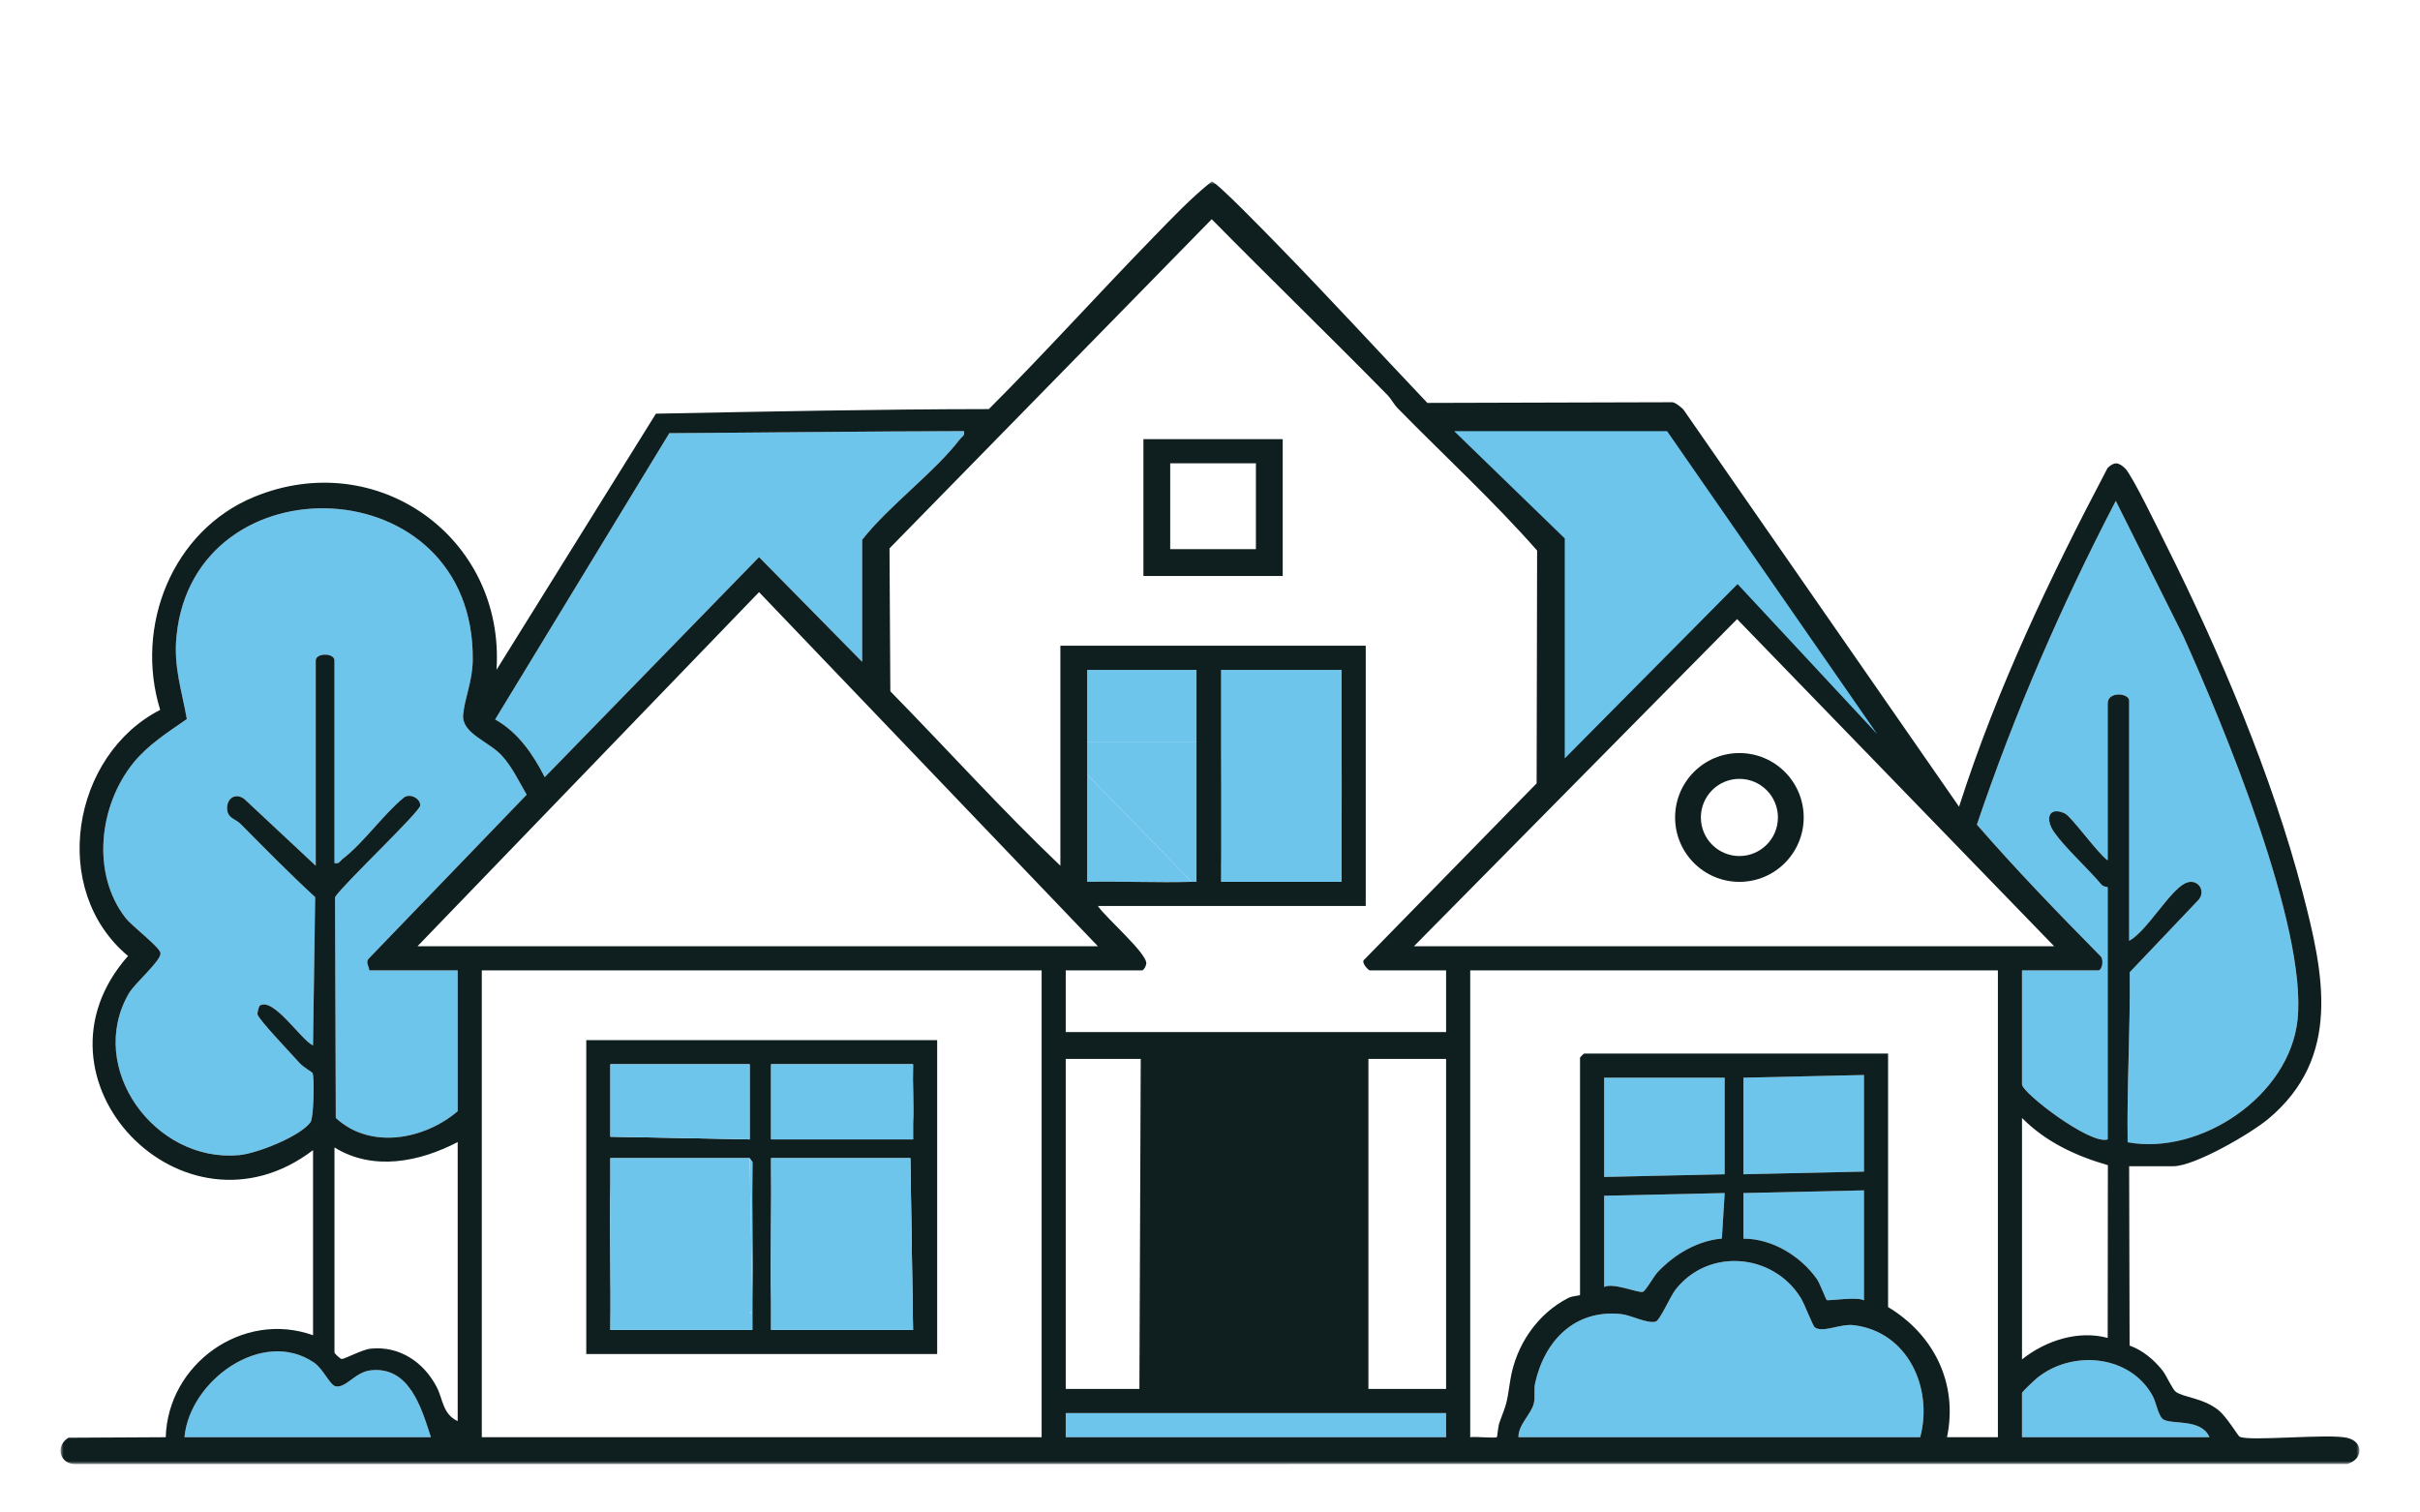 <svg xmlns="http://www.w3.org/2000/svg" xmlns:xlink="http://www.w3.org/1999/xlink" width="400px" height="250px" viewBox="0 0 400 250"><title>funnel-03</title><defs><polygon id="path-1" points="0 212 380 212 380 0 0 0"></polygon></defs><g id="funnel-03" stroke="none" stroke-width="1" fill="none" fill-rule="evenodd"><rect fill="#FFFFFF" x="0" y="0" width="400" height="250"></rect><g id="Group-39" transform="translate(10, 30)"><path d="M51.041,130.394 L65.652,130.394 L65.652,153.675 C60.133,158.375 51.197,160.068 45.504,154.787 L45.377,118.289 C46.741,116.141 59.462,104.157 59.467,103.121 C59.473,101.971 57.821,101.107 56.806,101.787 C53.313,104.657 50.109,109.314 46.617,111.992 C46.171,112.335 46.058,112.848 45.286,112.655 L45.286,79.174 C45.286,77.885 42.187,77.885 42.187,79.174 L42.187,113.098 L30.392,102.072 C29.008,101.014 27.536,101.866 27.533,103.564 C27.53,105.268 28.879,105.29 29.797,106.218 C33.841,110.3 37.864,114.398 42.095,118.29 L41.739,142.81 C39.746,141.873 35.201,134.792 32.945,136.213 C32.806,136.3 32.523,137.352 32.558,137.645 C32.656,138.445 38.389,144.42 39.517,145.704 C40.07,146.333 41.58,147.221 41.648,147.337 C42.005,147.952 41.862,154.754 41.333,155.481 C39.597,157.862 32.476,160.664 29.515,160.936 C15.59,162.214 4.198,146.546 11.272,134.241 C12.292,132.467 16.65,128.812 16.53,127.535 C16.439,126.574 11.847,123.127 10.762,121.735 C5.012,114.357 6.382,103.033 12.093,96.038 C14.525,93.06 17.77,91.027 20.881,88.854 C20.034,84.05 18.674,80.235 19.167,75.186 C22.056,45.656 68.482,47.07 68.142,79.099 C68.105,82.586 66.827,85.308 66.558,88.093 C66.253,91.247 70.765,92.502 72.962,94.912 C74.687,96.804 75.773,99.177 77.054,101.356 L51,128.391 C50.336,129.028 50.985,129.65 51.041,130.394" id="Fill-1" fill="#6EC5EB"></path><path d="M341.925,125.515 L341.925,85.826 C341.925,84.532 338.383,84.219 338.383,86.269 L338.383,112.212 C336.797,111.159 332.397,104.965 331.295,104.455 C328.632,103.224 327.974,105.342 329.529,107.555 C331.404,110.222 335.036,113.461 337.317,116.181 C337.693,116.629 338.383,116.588 338.383,116.646 L338.383,158.332 C335.561,159.328 324.215,150.633 324.215,149.241 L324.215,130.394 L336.833,130.394 C337.502,130.394 337.824,128.448 337.077,127.93 C330.133,120.89 323.253,113.761 316.76,106.308 C322.975,87.871 330.752,70.025 339.717,52.791 L350.858,75.104 C357.458,89.742 371.372,123.254 369.763,138.543 C368.436,151.16 353.709,161.024 341.675,158.803 C341.532,149.498 342.129,140.096 342.016,130.706 L353.46,118.666 C354.674,117.061 353.104,115.102 351.231,115.978 C348.598,117.21 344.883,123.902 341.925,125.515" id="Fill-3" fill="#6EC5EB"></path><path d="M132.507,79.395 L115.461,62.085 L80.039,98.462 C78.115,94.685 75.626,91.028 71.838,88.919 L100.632,41.599 C104.986,41.599 137.556,41.26 149.329,41.26 C149.528,42.028 149.011,42.146 148.669,42.591 C144.431,48.117 136.978,53.546 132.507,59.218 L132.507,79.395 Z" id="Fill-5" fill="#6EC5EB"></path><path d="M240.979,207.556 C240.945,205.457 243.161,203.686 243.537,201.914 C243.769,200.817 243.502,199.672 243.748,198.577 C245.325,191.556 250.351,186.38 257.979,187.207 C259.613,187.384 262.385,188.871 263.704,188.433 C264.36,188.214 266.106,184.252 266.918,183.204 C272.31,176.239 283.039,177.083 287.652,184.533 C288.26,185.514 289.654,189.198 289.974,189.41 C291.391,190.351 294.107,188.761 296.426,189.042 C305.341,190.123 309.544,199.425 307.391,207.556 L240.979,207.556 Z" id="Fill-7" fill="#6EC5EB"></path><path d="M61.225,207.556 L20.492,207.556 C21.327,198.222 33.372,189.426 41.89,195.214 C43.474,196.29 44.518,198.992 45.52,199.155 C47.223,199.432 48.702,196.774 51.311,196.498 C57.703,195.824 59.666,202.753 61.225,207.556" id="Fill-9" fill="#6EC5EB"></path><polygon id="Fill-11" fill="#6EC5EB" points="275.07 148.132 275.07 164.097 255.147 164.54 255.147 148.132"></polygon><polygon id="Fill-13" fill="#6EC5EB" points="298.093 147.689 298.093 163.653 278.17 164.097 278.17 148.132"></polygon><path d="M188.735,92.699 C188.735,92.995 188.736,93.29 188.735,93.586 C187.917,96.258 188.296,99.616 188.292,102.455 C188.288,106.885 188.296,111.333 188.293,115.762 C187.853,115.779 187.407,115.746 186.964,115.759 L169.697,98.021 C169.697,96.251 169.691,94.469 169.697,92.699 L188.735,92.699 Z" id="Fill-15" fill="#6EC5EB"></path><path d="M355.207,207.556 L324.215,207.556 L324.215,200.239 C324.215,200.066 326.269,198.133 326.661,197.81 C332.437,193.056 342.107,193.89 345.831,200.761 C346.394,201.801 346.756,204.231 347.674,204.68 C349.292,205.472 353.87,204.494 355.207,207.556" id="Fill-17" fill="#6EC5EB"></path><path d="M298.093,166.757 L298.093,184.939 C296.99,184.286 292.21,185.056 291.948,184.889 C291.787,184.786 290.834,182.151 290.317,181.42 C287.632,177.627 282.922,174.72 278.17,174.74 L278.17,167.201 L298.093,166.757 Z" id="Fill-19" fill="#6EC5EB"></path><mask id="mask-2" fill="white"><use xlink:href="#path-1"></use></mask><g id="Clip-22"></g><polygon id="Fill-21" fill="#6EC5EB" mask="url(#mask-2)" points="166.155 207.556 229.025 207.556 229.025 203.565 166.155 203.565"></polygon><path d="M255.147,167.644 L275.073,167.2 L274.608,174.721 C270.486,175.103 266.787,177.323 263.993,180.274 C263.333,180.97 261.989,183.427 261.526,183.539 C260.742,183.727 256.672,181.972 255.147,182.722 L255.147,167.644 Z" id="Fill-23" fill="#6EC5EB" mask="url(#mask-2)"></path><path d="M169.697,92.699 C169.71,88.715 169.688,84.71 169.697,80.726 L188.735,80.726 C188.733,84.711 188.739,88.714 188.735,92.699 L169.697,92.699 Z" id="Fill-24" fill="#6EC5EB" mask="url(#mask-2)"></path><path d="M211.758,94.473 C211.749,92.704 211.769,90.92 211.758,89.151 C211.741,86.35 211.77,83.527 211.758,80.726 L191.834,80.726 C191.826,84.71 191.847,88.715 191.834,92.699 C191.814,99.521 191.528,106.773 191.834,113.542 C191.868,114.279 191.806,115.026 191.832,115.762 L211.76,115.761 C211.73,108.673 211.794,101.562 211.758,94.473" id="Fill-25" fill="#6EC5EB" mask="url(#mask-2)"></path><path d="M169.697,98.021 L186.964,115.759 C181.224,115.926 175.438,115.634 169.695,115.761 L169.697,98.021 Z" id="Fill-26" fill="#6EC5EB" mask="url(#mask-2)"></path><path d="M188.292,102.455 C188.296,99.616 187.917,96.258 188.735,93.586 C188.732,96.426 189.11,99.783 188.292,102.455" id="Fill-27" fill="#6EC5EB" mask="url(#mask-2)"></path><path d="M183.422,60.77 L197.59,60.77 L197.59,46.579 L183.422,46.579 L183.422,60.77 Z M178.995,65.205 L202.017,65.205 L202.017,42.588 L178.995,42.588 L178.995,65.205 Z" id="Fill-28" fill="#0F1E1E" mask="url(#mask-2)"></path><path d="M117.453,184.939 C117.477,186.56 117.436,188.197 117.453,189.818 L140.919,189.818 L140.476,161.436 L117.451,161.434 C117.539,169.259 117.341,177.115 117.453,184.939 L117.453,184.939 Z M90.889,165.871 C90.757,173.842 90.988,181.847 90.886,189.82 L114.357,189.82 C114.374,189.23 114.338,188.635 114.354,188.044 C114.362,187.748 114.342,187.452 114.354,187.157 C114.36,187.009 114.35,186.861 114.354,186.713 C114.366,186.27 114.348,185.826 114.354,185.383 C114.455,177.623 114.269,169.844 114.366,162.078 L113.911,161.436 L90.886,161.434 C90.871,162.907 90.913,164.397 90.889,165.871 L90.889,165.871 Z M140.919,155.671 C141.033,152.433 140.835,149.155 140.919,145.915 L117.453,145.915 L117.453,158.332 C122.611,158.307 127.791,158.365 132.949,158.332 C135.6,158.315 138.27,158.343 140.921,158.334 C140.945,157.451 140.888,156.555 140.919,155.671 L140.919,155.671 Z M113.911,145.915 L90.889,145.915 L90.889,157.888 L113.911,158.332 L113.911,145.915 Z M86.904,193.809 L144.903,193.809 L144.903,141.924 L86.904,141.924 L86.904,193.809 Z" id="Fill-29" fill="#0F1E1E" mask="url(#mask-2)"></path><path d="M114.354,187.157 L113.92,186.935 L114.354,186.713 C114.365,186.27 114.348,185.826 114.354,185.383 L113.911,161.436 L90.886,161.434 C90.87,162.907 90.913,164.397 90.889,165.871 C90.757,173.842 90.988,181.847 90.886,189.82 L114.357,189.82 C114.374,189.23 114.338,188.635 114.354,188.044 C114.362,187.748 114.342,187.452 114.354,187.157" id="Fill-30" fill="#6EC5EB" mask="url(#mask-2)"></path><polygon id="Fill-31" fill="#6EC5EB" mask="url(#mask-2)" points="113.911 145.915 90.889 145.915 90.889 157.888 113.911 158.332"></polygon><path d="M117.451,161.434 C117.539,169.259 117.341,177.114 117.453,184.939 C117.477,186.56 117.437,188.197 117.453,189.817 L140.919,189.817 L140.476,161.436 L117.451,161.434 Z" id="Fill-32" fill="#6EC5EB" mask="url(#mask-2)"></path><path d="M140.919,155.671 C141.033,152.433 140.835,149.155 140.919,145.915 L117.453,145.915 L117.453,158.332 C122.611,158.307 127.791,158.365 132.949,158.332 C135.6,158.315 138.27,158.343 140.921,158.334 C140.945,157.451 140.888,156.555 140.919,155.671" id="Fill-33" fill="#6EC5EB" mask="url(#mask-2)"></path><path d="M114.354,185.383 L113.911,161.436 L114.366,162.078 C114.269,169.844 114.455,177.623 114.354,185.383" id="Fill-34" fill="#6EC5EB" mask="url(#mask-2)"></path><path d="M114.354,187.157 L113.92,186.935 L114.354,186.713 C114.35,186.861 114.36,187.009 114.354,187.157" id="Fill-35" fill="#6EC5EB" mask="url(#mask-2)"></path><path d="M324.215,207.556 L324.215,200.239 C324.215,200.066 326.269,198.133 326.661,197.81 C332.437,193.056 342.107,193.89 345.831,200.761 C346.394,201.801 346.756,204.231 347.674,204.68 C349.292,205.472 353.87,204.494 355.207,207.556 L324.215,207.556 Z M320.23,207.556 L311.818,207.556 C313.677,198.679 309.649,190.592 302.078,186.048 L302.078,144.141 L251.826,144.141 C251.779,144.141 251.162,144.759 251.162,144.806 L251.162,184.052 C251.162,184.153 249.891,184.201 249.223,184.542 C244.084,187.166 240.579,192.36 239.653,198.024 C239.021,201.898 239.252,201.415 237.858,205.095 C237.594,205.789 237.507,207.45 237.419,207.537 C237.185,207.768 233.794,207.413 233.01,207.556 L233.01,130.394 L320.23,130.394 L320.23,207.556 Z M278.17,164.097 L278.17,148.132 L298.093,147.689 L298.093,163.653 L278.17,164.097 Z M298.093,166.757 L298.093,184.939 C296.99,184.286 292.21,185.056 291.948,184.889 C291.787,184.786 290.834,182.151 290.317,181.42 C287.632,177.627 282.922,174.72 278.17,174.74 L278.17,167.201 L298.093,166.757 Z M255.147,164.54 L255.147,148.132 L275.07,148.132 L275.07,164.097 L255.147,164.54 Z M275.073,167.2 L274.608,174.721 C270.486,175.103 266.788,177.323 263.993,180.274 C263.333,180.97 261.989,183.427 261.526,183.539 C260.742,183.727 256.672,181.972 255.147,182.722 L255.147,167.644 L275.073,167.2 Z M307.391,207.556 L240.979,207.556 C240.945,205.457 243.161,203.686 243.537,201.914 C243.769,200.817 243.502,199.672 243.748,198.577 C245.325,191.556 250.351,186.38 257.979,187.207 C259.613,187.384 262.385,188.871 263.704,188.433 C264.361,188.214 266.106,184.252 266.918,183.204 C272.31,176.239 283.039,177.083 287.652,184.533 C288.26,185.514 289.654,189.198 289.974,189.41 C291.391,190.351 294.107,188.761 296.426,189.042 C305.341,190.123 309.544,199.425 307.391,207.556 L307.391,207.556 Z M229.025,140.593 L166.155,140.593 L166.155,130.394 L178.773,130.394 C179.039,130.394 179.438,129.668 179.471,129.277 C179.614,127.574 172.667,121.595 171.468,119.75 L215.743,119.75 L215.743,76.735 L165.27,76.735 L165.27,113.098 C155.559,103.847 146.557,93.846 137.163,84.265 L137.025,60.639 L190.285,6.232 C199.883,15.977 209.714,25.499 219.296,35.259 C219.966,35.942 220.374,36.817 221.044,37.5 C228.704,45.315 236.907,52.848 244.069,61.001 L243.988,99.482 L215.495,128.623 C214.897,129.071 216.204,130.394 216.407,130.394 L229.025,130.394 L229.025,140.593 Z M216.185,199.574 L229.025,199.574 L229.025,145.028 L216.185,145.028 L216.185,199.574 Z M166.155,207.556 L229.025,207.556 L229.025,203.565 L166.155,203.565 L166.155,207.556 Z M69.637,207.556 L162.17,207.556 L162.17,130.394 L69.637,130.394 L69.637,207.556 Z M65.652,153.675 C60.133,158.375 51.197,160.068 45.504,154.787 L45.377,118.289 C46.741,116.141 59.462,104.157 59.467,103.121 C59.473,101.971 57.821,101.107 56.806,101.787 C53.313,104.657 50.109,109.314 46.617,111.992 C46.171,112.335 46.058,112.848 45.286,112.655 L45.286,79.174 C45.286,77.885 42.187,77.885 42.187,79.174 L42.187,113.098 L30.392,102.072 C29.008,101.014 27.536,101.866 27.533,103.564 C27.53,105.268 28.879,105.29 29.797,106.218 C33.841,110.3 37.864,114.398 42.095,118.29 L41.739,142.81 C39.746,141.873 35.201,134.792 32.945,136.213 C32.806,136.3 32.523,137.352 32.558,137.644 C32.656,138.445 38.389,144.42 39.517,145.704 C40.07,146.333 41.58,147.221 41.648,147.337 C42.005,147.952 41.862,154.754 41.333,155.481 C39.597,157.862 32.476,160.664 29.515,160.936 C15.59,162.214 4.198,146.546 11.272,134.241 C12.292,132.467 16.65,128.812 16.53,127.535 C16.439,126.574 11.847,123.127 10.762,121.735 C5.012,114.357 6.382,103.033 12.093,96.038 C14.525,93.06 17.77,91.027 20.881,88.854 C20.034,84.05 18.674,80.235 19.168,75.186 C22.056,45.656 68.482,47.07 68.142,79.099 C68.105,82.586 66.827,85.308 66.558,88.093 C66.253,91.247 70.765,92.502 72.962,94.912 C74.687,96.804 75.773,99.177 77.054,101.356 L51,128.391 C50.336,129.028 50.985,129.65 51.041,130.394 L65.652,130.394 L65.652,153.675 Z M65.652,204.895 C63.151,203.74 63.216,201.241 62.189,199.273 C60.031,195.135 56.025,192.432 51.26,192.922 C49.801,193.073 46.891,194.708 46.456,194.622 C46.169,194.565 45.286,193.688 45.286,193.587 L45.286,159.662 C51.699,163.625 59.354,162.045 65.652,158.775 L65.652,204.895 Z M20.492,207.556 C21.327,198.222 33.372,189.426 41.89,195.214 C43.474,196.29 44.518,198.992 45.52,199.155 C47.223,199.432 48.702,196.774 51.311,196.498 C57.703,195.824 59.666,202.753 61.225,207.556 L20.492,207.556 Z M166.155,145.028 L178.552,145.028 L178.331,199.574 L166.155,199.574 L166.155,145.028 Z M171.468,126.402 L59.011,126.402 L115.461,67.873 L171.468,126.402 Z M191.834,80.726 L211.758,80.726 C211.77,83.527 211.741,86.35 211.758,89.151 C211.769,90.92 211.749,92.704 211.758,94.473 C211.794,101.562 211.73,108.673 211.76,115.761 L191.832,115.762 L191.832,114.859 C191.841,114.42 191.854,113.979 191.834,113.542 C191.833,113.52 191.833,113.498 191.832,113.477 L191.832,93.014 C191.833,92.91 191.834,92.803 191.834,92.699 C191.847,88.715 191.826,84.71 191.834,80.726 L191.834,80.726 Z M169.697,80.726 L187.77,80.726 L187.77,115.762 C187.501,115.757 187.232,115.751 186.964,115.759 C181.224,115.926 175.438,115.634 169.695,115.761 L169.697,98.021 C169.697,96.251 169.691,94.468 169.697,92.699 C169.71,88.715 169.688,84.71 169.697,80.726 L169.697,80.726 Z M100.632,41.599 C104.715,41.599 137.555,41.26 149.329,41.26 C149.528,42.028 149.011,42.146 148.669,42.591 C144.432,48.117 136.978,53.546 132.507,59.218 L132.507,79.395 L115.461,62.085 L80.039,98.462 C78.115,94.685 75.626,91.028 71.838,88.919 L100.632,41.599 Z M277.123,72.332 L329.528,126.402 L223.712,126.402 L277.123,72.332 Z M338.41,162.593 L338.38,191.146 C333.482,189.828 328.087,191.599 324.215,194.696 L324.215,154.784 C328.13,158.753 333.117,161.066 338.41,162.593 L338.41,162.593 Z M339.717,52.791 L350.858,75.104 C357.458,89.742 371.372,123.254 369.763,138.543 C368.436,151.16 353.709,161.024 341.676,158.803 C341.532,149.498 342.129,140.096 342.016,130.706 L353.46,118.666 C354.674,117.061 353.104,115.102 351.231,115.978 C348.598,117.21 344.883,123.902 341.925,125.515 L341.925,85.826 C341.925,84.532 338.383,84.219 338.383,86.269 L338.383,112.212 C336.797,111.159 332.397,104.965 331.295,104.455 C328.632,103.224 327.974,105.342 329.529,107.555 C331.404,110.222 335.036,113.461 337.317,116.181 C337.693,116.629 338.383,116.588 338.383,116.646 L338.383,158.332 C335.561,159.328 324.215,150.633 324.215,149.241 L324.215,130.394 L336.833,130.394 C337.502,130.394 337.824,128.448 337.077,127.93 C330.134,120.89 323.253,113.761 316.76,106.308 C322.975,87.871 330.752,70.025 339.717,52.791 L339.717,52.791 Z M377.914,207.651 C374.703,206.941 361.593,208.3 360.166,207.464 C359.926,207.323 358.01,204.158 356.746,203.132 C354.174,201.046 350.971,201.02 349.639,200.051 C349.05,199.622 348.122,197.388 347.421,196.508 C346.006,194.732 344.165,193.183 341.998,192.408 L341.925,162.766 L349.23,162.766 C352.755,162.766 362.03,157.358 364.903,154.961 C377.102,144.782 374.116,130.973 370.578,117.437 C365.592,98.366 356.889,77.767 348.07,60.158 C346.966,57.953 342.424,48.56 341.284,47.446 C340.236,46.421 339.494,46.249 338.363,47.351 C328.871,65.379 320.036,83.873 313.813,103.34 L268.239,37.679 C267.864,37.289 266.877,36.486 266.386,36.486 C259.927,36.486 231.414,36.599 225.928,36.599 C217.665,27.892 209.528,19.012 201.144,10.425 C199.81,9.059 191.039,-4.43462687e-05 190.285,-4.43462687e-05 C186.912,2.677 183.794,5.976 180.754,9.095 C171.572,18.515 162.751,28.312 153.446,37.619 C135.062,37.642 116.786,38.024 98.417,38.377 L72.067,80.717 C73.49,58.92 52.39,43.743 32.011,52.13 C18.448,57.712 12.205,73.532 16.477,87.336 C1.862,94.804 -1.92,117.094 11.163,128.015 C-6.787,148.292 20.261,176.49 41.744,160.106 L41.744,190.704 C30.149,186.545 17.742,195.43 17.395,207.559 L1.322,207.645 C-0.92,208.961 -0.178,212.077 2.553,212 L377.998,211.98 C380.664,211.171 380.699,208.266 377.914,207.651 L377.914,207.651 Z" id="Fill-36" fill="#0F1E1E" mask="url(#mask-2)"></path><polygon id="Fill-37" fill="#6EC5EB" mask="url(#mask-2)" points="230.35 41.26 265.551 41.26 300.302 91.369 277.2 66.543 248.634 95.36 248.634 58.996"></polygon><path d="M277.504,111.495 C273.988,111.495 271.137,108.64 271.137,105.118 C271.137,101.595 273.988,98.739 277.504,98.739 C281.021,98.739 283.872,101.595 283.872,105.118 C283.872,108.64 281.021,111.495 277.504,111.495 M277.504,94.473 C271.635,94.473 266.877,99.239 266.877,105.118 C266.877,110.996 271.635,115.762 277.504,115.762 C283.373,115.762 288.131,110.996 288.131,105.118 C288.131,99.239 283.373,94.473 277.504,94.473" id="Fill-38" fill="#0F1E1E" mask="url(#mask-2)"></path></g></g></svg>